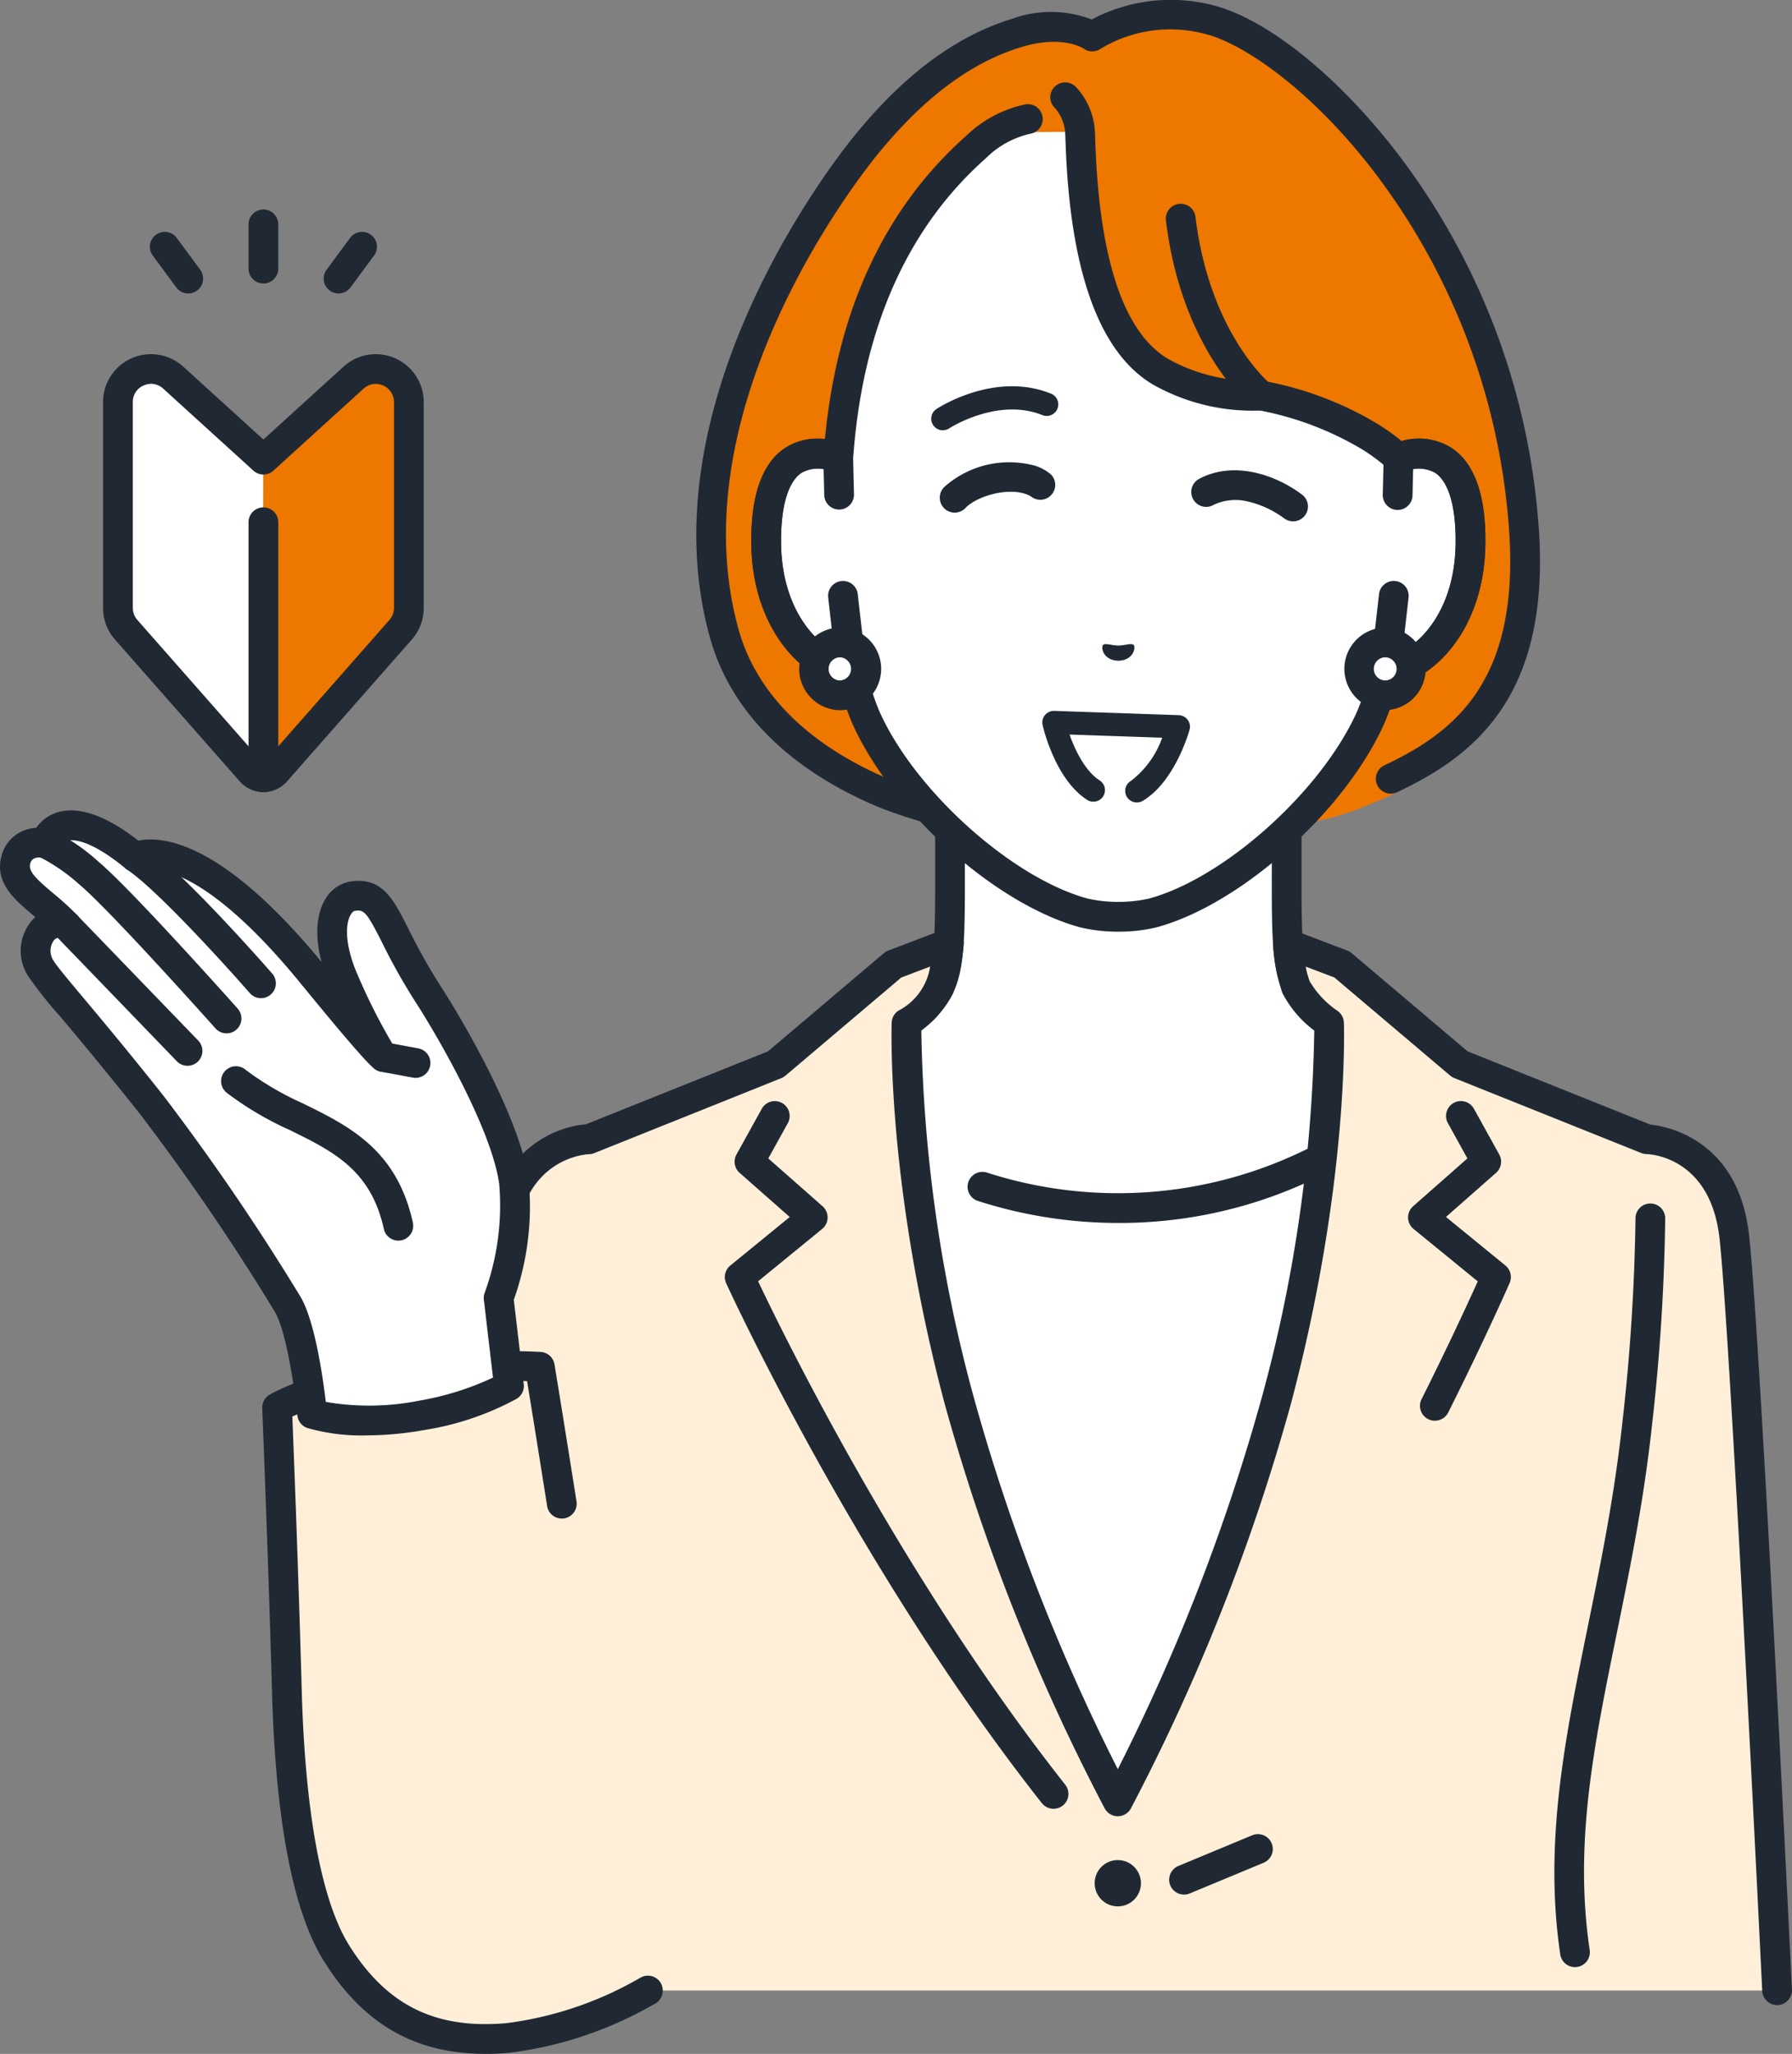 <svg id="グループ_43278" data-name="グループ 43278" xmlns="http://www.w3.org/2000/svg" xmlns:xlink="http://www.w3.org/1999/xlink" width="165.804" height="190.001" viewBox="0 0 165.804 190.001">
  <rect x="0" y="0" width="165.804" height="190.001" fill="#808080" stroke="none"/>
  <defs>
    <clipPath id="clip-path">
      <rect id="長方形_37502" data-name="長方形 37502" width="165.803" height="190.001" fill="none"/>
    </clipPath>
  </defs>
  <g id="グループ_42774" data-name="グループ 42774" clip-path="url(#clip-path)">
    <path id="パス_19225" data-name="パス 19225" d="M276.046,247.567c-1.96-2.206-2.253-3.8-2.253-10.947V222.5l-15.574,9.177L242.646,222.5V236.62c0,7.149-.293,8.741-2.253,10.947s-17.455,11.947-17.455,11.947l22.607,22.891h25.349L293.5,259.514s-15.5-9.741-17.455-11.947" transform="translate(-154.743 -154.438)" fill="#fff"/>
    <path id="パス_19226" data-name="パス 19226" d="M267.772,280.658a1.376,1.376,0,0,1-.979-2.344l21.4-21.674c-4.058-2.576-14.571-9.333-16.3-11.282-2.345-2.64-2.6-4.735-2.6-11.861V221.784l-13.5,7.954a1.377,1.377,0,0,1-1.4,0l-13.5-7.954V233.5c0,7.126-.255,9.221-2.6,11.861-1.732,1.949-12.245,8.706-16.3,11.282L243.4,278.314a1.377,1.377,0,0,1-1.959,1.935l-22.607-22.892a1.377,1.377,0,0,1,.247-2.133c5.927-3.725,15.826-10.2,17.158-11.7,1.569-1.766,1.905-2.824,1.905-10.032V219.376a1.377,1.377,0,0,1,2.076-1.186l14.875,8.766,14.875-8.766a1.377,1.377,0,0,1,2.076,1.186V233.5c0,7.208.336,8.267,1.905,10.033,1.333,1.5,11.232,7.97,17.159,11.7a1.377,1.377,0,0,1,.247,2.133l-22.607,22.892a1.372,1.372,0,0,1-.979.409" transform="translate(-151.62 -151.315)" fill="#202933"/>
    <path id="パス_19227" data-name="パス 19227" d="M224.27,342.29l9.868-4.709a40.9,40.9,0,0,0,49.908,0l9.868,4.709s-10.347,66.24-34.822,66.24-34.822-66.24-34.822-66.24" transform="translate(-155.667 -234.317)" fill="#fff"/>
    <path id="パス_19228" data-name="パス 19228" d="M306.47,344.329a42.309,42.309,0,0,1-12.987-2.051,1.377,1.377,0,0,1,.844-2.62,39.494,39.494,0,0,0,36.194-6.238,1.376,1.376,0,0,1,1.806,2.078,41.717,41.717,0,0,1-25.857,8.831" transform="translate(-203.046 -231.196)" fill="#202933"/>
    <path id="パス_19229" data-name="パス 19229" d="M223.355,303.424l-17.3-6.934-10.9-9.232-5-1.9a15.63,15.63,0,0,0,.749,4,10.143,10.143,0,0,0,3.05,3.32s.507,14.575-4.827,34.759a185.259,185.259,0,0,1-14.717,37.237A185.239,185.239,0,0,1,159.7,327.438c-5.334-20.184-4.827-34.759-4.827-34.759a10.143,10.143,0,0,0,3.05-3.32,18.339,18.339,0,0,0,.863-4.043l-5.115,1.943-10.9,9.232-17.3,6.934s-7.069.136-8.089,8.939-15.627,37.663-15.094,56.507c.271,9.6,6.415,16.552,15.344,16.552a33.874,33.874,0,0,0,13.3-3.242H235.415s-2.952-61.015-3.971-69.818-8.089-8.939-8.089-8.939" transform="translate(-70.988 -198.04)" fill="#ffefd9"/>
    <path id="パス_19230" data-name="パス 19230" d="M114.507,383.677c-9.547,0-16.422-7.357-16.72-17.89-.352-12.466,5.8-29.277,10.292-41.552,2.4-6.553,4.47-12.212,4.81-15.153.927-8.007,6.678-10,9.169-10.149l16.868-6.761,10.727-9.087a1.374,1.374,0,0,1,.4-.236l5.115-1.943a1.377,1.377,0,0,1,1.859,1.425,19.007,19.007,0,0,1-.963,4.436,10.065,10.065,0,0,1-2.953,3.484,136.294,136.294,0,0,0,4.792,33.713,186.127,186.127,0,0,0,13.386,34.615,186.174,186.174,0,0,0,13.386-34.615,136.259,136.259,0,0,0,4.792-33.713,10.068,10.068,0,0,1-2.954-3.484,16.427,16.427,0,0,1-.853-4.451,1.376,1.376,0,0,1,1.863-1.366l5,1.9a1.373,1.373,0,0,1,.4.236l10.728,9.087,16.9,6.775c1.486.152,8.114,1.325,9.135,10.135,1.014,8.747,3.858,67.416,3.979,69.91a1.377,1.377,0,0,1-2.75.133c-.029-.61-2.961-61.07-3.963-69.726-.872-7.522-6.509-7.716-6.748-7.721a1.367,1.367,0,0,1-.485-.1l-17.3-6.934a1.359,1.359,0,0,1-.377-.227l-10.718-9.079-2.645-1a7.22,7.22,0,0,0,.373,1.371,8.65,8.65,0,0,0,2.567,2.722,1.377,1.377,0,0,1,.589,1.082c.021.6.453,15.01-4.872,35.158a188.438,188.438,0,0,1-14.841,37.549,1.376,1.376,0,0,1-2.412,0,188.429,188.429,0,0,1-14.842-37.549c-5.325-20.149-4.893-34.555-4.872-35.158a1.377,1.377,0,0,1,.589-1.082,5.555,5.555,0,0,0,2.968-4.1l-2.673,1.016-10.718,9.079a1.356,1.356,0,0,1-.378.227l-17.3,6.934a1.377,1.377,0,0,1-.478.1c-.256.009-5.9.29-6.756,7.721-.378,3.265-2.4,8.789-4.959,15.783-4.416,12.065-10.464,28.589-10.126,40.528.253,8.958,6,15.215,13.968,15.215a32.723,32.723,0,0,0,12.683-3.1,1.377,1.377,0,0,1,1.233,2.461,34.979,34.979,0,0,1-13.916,3.388" transform="translate(-67.865 -194.917)" fill="#202933"/>
    <path id="パス_19231" data-name="パス 19231" d="M428.372,362.569a1.377,1.377,0,0,1-1.23-1.992c2.6-5.191,4.416-9.164,5.2-10.9l-5.94-4.85a1.377,1.377,0,0,1-.039-2.1l5.022-4.424-1.805-3.261a1.376,1.376,0,1,1,2.408-1.333l2.342,4.228a1.377,1.377,0,0,1-.294,1.7l-4.635,4.082,5.5,4.489a1.377,1.377,0,0,1,.392,1.617c-.021.048-2.14,4.9-5.68,11.978a1.377,1.377,0,0,1-1.232.761" transform="translate(-295.614 -231.14)" fill="#202933"/>
    <path id="パス_19232" data-name="パス 19232" d="M249.652,398.467a1.374,1.374,0,0,1-1.081-.524c-17.117-21.687-29.09-47.833-29.209-48.095a1.376,1.376,0,0,1,.383-1.636l5.5-4.489-4.635-4.082a1.377,1.377,0,0,1-.294-1.7l2.342-4.229a1.376,1.376,0,1,1,2.408,1.333l-1.805,3.26,5.022,4.424a1.377,1.377,0,0,1-.039,2.1l-5.925,4.838c2.312,4.884,13.354,27.487,28.416,46.57a1.376,1.376,0,0,1-1.079,2.229" transform="translate(-152.175 -231.14)" fill="#202933"/>
    <path id="パス_19233" data-name="パス 19233" d="M355.02,560.275a1.377,1.377,0,0,1-.529-2.648l6.835-2.84a1.376,1.376,0,1,1,1.056,2.542l-6.835,2.84a1.37,1.37,0,0,1-.528.106" transform="translate(-245.466 -385.009)" fill="#202933"/>
    <path id="パス_19234" data-name="パス 19234" d="M335.388,564.665a2.141,2.141,0,1,1-2.141-2.141,2.141,2.141,0,0,1,2.141,2.141" transform="translate(-229.823 -390.452)" fill="#202933"/>
    <path id="パス_19235" data-name="パス 19235" d="M472.063,434.607a1.377,1.377,0,0,1-1.36-1.175c-1.533-10.342.443-20.021,2.534-30.268,1.213-5.946,2.469-12.095,3.212-18.947a186.5,186.5,0,0,0,1.213-18.882,1.376,1.376,0,0,1,1.376-1.371h.005a1.377,1.377,0,0,1,1.371,1.382,189.2,189.2,0,0,1-1.229,19.167c-.757,6.98-2.025,13.192-3.251,19.2-2.131,10.437-3.97,19.45-2.508,29.313a1.376,1.376,0,0,1-1.16,1.563,1.4,1.4,0,0,1-.2.015" transform="translate(-326.34 -252.631)" fill="#202933"/>
    <path id="パス_19236" data-name="パス 19236" d="M118.116,470.826a33.041,33.041,0,0,1-13.225,4.41c-7.956.7-12.426-2.782-15.5-7.687-3.157-5.03-4.364-14.862-4.606-24.41-.252-9.981-.969-26.242-.969-26.242s3.721-2.233,11.69-3.221a64.69,64.69,0,0,1,12.624-.552l2.112,12.868a218.573,218.573,0,0,1,6.256,21.672c3.082,12.6,5.215,20.894,1.623,23.163" transform="translate(-58.175 -286.685)" fill="#ffefd9"/>
    <path id="パス_19237" data-name="パス 19237" d="M99.944,473.6c-6.5,0-11.273-2.759-14.917-8.566-2.866-4.568-4.487-13.014-4.815-25.1-.317-11.642-.893-25.921-.9-26.064a1.376,1.376,0,0,1,.667-1.236c.162-.1,4.065-2.4,12.229-3.407.094-.014,2.968-.424,6.577-.575s6.2.009,6.3.016a1.377,1.377,0,0,1,1.271,1.151c.009.057.947,5.774,2.043,12.716a1.377,1.377,0,0,1-2.719.429c-.811-5.137-1.535-9.6-1.859-11.594-1.062-.032-2.822-.055-4.923.033-3.471.146-6.3.549-6.327.553A35.63,35.63,0,0,0,82.1,414.638c.13,3.3.593,15.227.865,25.221.311,11.428,1.831,19.629,4.4,23.716,3.48,5.546,7.968,7.76,14.547,7.187a33.025,33.025,0,0,0,12.369-4.193,1.376,1.376,0,1,1,1.434,2.35,35.4,35.4,0,0,1-13.563,4.585q-1.133.1-2.2.1" transform="translate(-55.051 -283.603)" fill="#202933"/>
    <path id="パス_19238" data-name="パス 19238" d="M50.229,301.475l-.958-8.147a24.781,24.781,0,0,0,1.423-10.69c-.674-5.035-5.417-13.494-7.972-17.458-4.079-6.329-3.982-9.462-6.972-9.015-1.434.215-2.814,2.56-1.054,7.174a49.744,49.744,0,0,0,3.922,7.7c-.488-.218-6.455-7.508-6.455-7.508-8.529-10.5-14.071-11.968-16.542-11-6.77-5.577-8.431-1.5-8.227-1.232A2.174,2.174,0,0,0,4.6,252.8c-.611,2.3,2.311,3.583,4.67,6.06-1.471-.961-3.878,1.3-2.331,4.019.606,1.065,4,4.74,10.151,12.481a212.357,212.357,0,0,1,12.7,18.613c1.492,2.632,2.228,10.081,2.228,10.081s3.749,1.285,10.157.135a25.109,25.109,0,0,0,8.052-2.71" transform="translate(-3.138 -173.257)" fill="#fff"/>
    <path id="パス_19239" data-name="パス 19239" d="M33.893,302.9a18.175,18.175,0,0,1-5.457-.687,1.377,1.377,0,0,1-.923-1.167c-.2-1.992-.951-7.589-2.056-9.537A210.905,210.905,0,0,0,12.878,273.07c-3.182-4-5.575-6.856-7.322-8.94a37.373,37.373,0,0,1-2.948-3.717,4.308,4.308,0,0,1,.562-5.38l.091-.084-.141-.119C1.33,253.324-.52,251.766.135,249.3a3.467,3.467,0,0,1,1.613-2.136,3.593,3.593,0,0,1,1.609-.473,3.523,3.523,0,0,1,.467-.551c1.146-1.1,3.812-2.284,8.971,1.734,2.514-.491,8.009.365,16.963,11.239-.827-3.08-.2-4.9.306-5.759a3.342,3.342,0,0,1,2.345-1.693c2.946-.442,3.97,1.582,5.386,4.383a54.018,54.018,0,0,0,2.947,5.248c2.7,4.195,7.468,12.711,8.179,18.02a25.724,25.724,0,0,1-1.382,11.039l.92,7.821a1.378,1.378,0,0,1-.647,1.334,26.371,26.371,0,0,1-8.529,2.891,30.511,30.511,0,0,1-5.39.5M30.145,299.8a23.579,23.579,0,0,0,8.651-.117,26.663,26.663,0,0,0,6.818-2.131l-.847-7.21a1.377,1.377,0,0,1,.084-.66,23.539,23.539,0,0,0,1.342-10.008c-.648-4.839-5.362-13.167-7.765-16.895a56.37,56.37,0,0,1-3.09-5.5c-1.446-2.86-1.665-3.031-2.521-2.9-.068.01-.223.1-.376.359-.211.362-.807,1.788.4,4.963a54.72,54.72,0,0,0,3.62,7.23,1.377,1.377,0,0,1-1.546,2.219c-.331-.148-.785-.351-6.958-7.892-9.857-12.13-14.482-10.786-14.976-10.593a1.378,1.378,0,0,1-1.376-.22c-3.31-2.727-4.911-2.7-5.443-2.557a.908.908,0,0,0-.534.346A1.376,1.376,0,0,1,3.9,249.486a1.029,1.029,0,0,0-.775.062.707.707,0,0,0-.329.459c-.187.7.5,1.369,2.1,2.717a27.231,27.231,0,0,1,2.239,2.04,1.377,1.377,0,0,1-1.75,2.1.7.7,0,0,0-.468.338A1.653,1.653,0,0,0,5,259.051c.23.4,1.305,1.687,2.666,3.31,1.657,1.977,4.162,4.966,7.367,9a215,215,0,0,1,12.818,18.791c1.305,2.3,2.033,7.447,2.295,9.657m6.294-32.893.015.015-.015-.015M5.362,247.334h0m0,0h0m0,0,0,0,0,0" transform="translate(0 -170.113)" fill="#202933"/>
    <path id="パス_19240" data-name="パス 19240" d="M83.358,338.642a1.378,1.378,0,0,1-1.343-1.08c-1.2-5.461-4.684-7.171-8.712-9.152a29.881,29.881,0,0,1-5.8-3.426,1.377,1.377,0,1,1,1.729-2.142,27.415,27.415,0,0,0,5.282,3.1c4.275,2.1,8.7,4.275,10.186,11.029a1.376,1.376,0,0,1-1.048,1.641,1.362,1.362,0,0,1-.3.033" transform="translate(-46.501 -223.875)" fill="#202933"/>
    <path id="パス_19241" data-name="パス 19241" d="M49.354,269.1a1.373,1.373,0,0,1-1.038-.471c-2.263-2.593-8.719-9.7-11.378-11.436a1.377,1.377,0,0,1,1.5-2.306c3.521,2.3,11.606,11.539,11.949,11.932a1.376,1.376,0,0,1-1.037,2.282" transform="translate(-25.205 -176.761)" fill="#202933"/>
    <path id="パス_19242" data-name="パス 19242" d="M27.518,269.56a1.373,1.373,0,0,1-1.028-.461c-.1-.109-9.74-10.919-12.561-13.283a17.31,17.31,0,0,0-3.639-2.535,1.376,1.376,0,0,1,1.031-2.552,18.434,18.434,0,0,1,4.376,2.977c2.973,2.491,12.446,13.111,12.847,13.561a1.377,1.377,0,0,1-1.027,2.292" transform="translate(-6.554 -173.965)" fill="#202933"/>
    <path id="パス_19243" data-name="パス 19243" d="M28.148,289.708a1.372,1.372,0,0,1-.99-.42L15.942,277.671a1.377,1.377,0,0,1,1.98-1.912l11.216,11.616a1.376,1.376,0,0,1-.99,2.333" transform="translate(-10.797 -191.114)" fill="#202933"/>
    <path id="パス_19244" data-name="パス 19244" d="M115.843,318.475a1.354,1.354,0,0,1-.251-.023l-2.974-.549a1.377,1.377,0,0,1,.5-2.707l2.973.549a1.377,1.377,0,0,1-.248,2.73" transform="translate(-77.387 -218.763)" fill="#202933"/>
    <path id="パス_19245" data-name="パス 19245" d="M252.763,79.578s-11.289,1.189-21.407-2.957c-6.7-2.747-13.044-7.494-15.1-15-5.152-18.838,7.9-38.7,13.04-44.944,5.011-6.091,9.835-9.206,14.026-10.5,4.619-1.421,7.017.323,7.017.323A13.9,13.9,0,0,1,260.884,4.87c8.452,1.865,27.322,19.587,29.386,46.956,1.385,18.367-7.232,22.88-15.1,26.052-8.571,3.455-22.4,1.7-22.4,1.7" transform="translate(-149.286 -3.125)" fill="#e70"/>
    <path id="パス_19246" data-name="パス 19246" d="M245.7,77.994a48.887,48.887,0,0,1-17.978-3.225c-5.935-2.432-13.511-7.167-15.9-15.913-5.906-21.6,11.315-43.721,13.3-46.173,4.656-5.755,9.461-9.336,14.691-10.945a10.563,10.563,0,0,1,7.368.062A15.658,15.658,0,0,1,258.064.4c5.181,1.143,12.206,6.81,17.895,14.435A64.431,64.431,0,0,1,288.526,48.6c1.189,15.77-5.944,21.327-13.079,24.682a1.377,1.377,0,1,1-1.172-2.492c6.6-3.105,12.567-7.917,11.505-21.984a61.678,61.678,0,0,0-12.028-32.323C267.739,8.422,261.1,3.889,257.471,3.089a12.47,12.47,0,0,0-9.45,1.412,1.385,1.385,0,0,1-1.6-.01c-.061-.04-1.988-1.294-5.8-.121-4.69,1.443-9.06,4.729-13.36,10.045-1.893,2.339-18.328,23.44-12.783,43.715,2.1,7.665,8.928,11.894,14.29,14.091,9.663,3.959,20.632,2.874,20.742,2.862a1.377,1.377,0,0,1,.288,2.738c-.169.017-1.713.172-4.1.172" transform="translate(-146.17 0)" fill="#202933"/>
    <path id="パス_19247" data-name="パス 19247" d="M260.808,39.836s.122,17.622,7.486,21.922a17.408,17.408,0,0,0,9.245,2.175,24.6,24.6,0,0,1,6.833,2.1,35.082,35.082,0,0,1,5.882,3.67c2.87-1.087,6.8-.381,6.663,8.026-.121,7.445-4.6,11.434-7.911,11.847a24.632,24.632,0,0,1-1.277,4.048C284.3,101.4,275,109.767,267.516,111.8a14.517,14.517,0,0,1-6.367,0c-7.487-2.03-16.786-10.4-20.212-18.173a24.665,24.665,0,0,1-1.277-4.048c-3.308-.413-7.79-4.4-7.911-11.847-.136-8.407,3.793-9.113,6.663-8.026v-.071c.256-2.048.585-17.9,12.747-28.684,0,0,2.309-2.177,4.789-1.384l4.838-.042Z" transform="translate(-160.856 -27.34)" fill="#fff"/>
    <path id="パス_19248" data-name="パス 19248" d="M238.494,141.035l-.083-3.442c-2.87-1.087-6.8-.38-6.663,8.026.121,7.445,4.6,11.434,7.911,11.847l-.81-7.118Z" transform="translate(-160.856 -95.231)" fill="#fff"/>
    <path id="パス_19249" data-name="パス 19249" d="M236.536,155.712a1.442,1.442,0,0,1-.17-.01c-4.325-.54-8.99-5.346-9.117-13.19-.072-4.445.944-7.439,3.019-8.9a5.779,5.779,0,0,1,5.508-.439,1.377,1.377,0,0,1,.889,1.254l.083,3.442a1.377,1.377,0,0,1-2.752.066l-.058-2.43a2.73,2.73,0,0,0-2.086.359c-1.247.876-1.9,3.22-1.849,6.6.086,5.308,2.552,8.6,4.925,9.9l-.567-4.989a1.376,1.376,0,0,1,2.735-.311l.81,7.118a1.376,1.376,0,0,1-1.368,1.532" transform="translate(-157.733 -92.101)" fill="#202933"/>
    <path id="パス_19250" data-name="パス 19250" d="M420.185,137.593l-.083,3.442-.356,9.312-.809,7.119c3.308-.413,7.791-4.4,7.911-11.847.136-8.407-3.793-9.113-6.663-8.026" transform="translate(-290.787 -95.231)" fill="#fff"/>
    <path id="パス_19251" data-name="パス 19251" d="M415.813,155.712a1.376,1.376,0,0,1-1.368-1.532l.81-7.118a1.376,1.376,0,0,1,2.735.311l-.567,4.989c2.373-1.3,4.839-4.587,4.925-9.9.055-3.38-.6-5.723-1.849-6.6a2.737,2.737,0,0,0-2.086-.359l-.058,2.43a1.377,1.377,0,0,1-1.376,1.343h-.034a1.377,1.377,0,0,1-1.343-1.409l.083-3.442a1.377,1.377,0,0,1,.889-1.254,5.779,5.779,0,0,1,5.508.439c2.075,1.458,3.091,4.451,3.019,8.9-.127,7.845-4.792,12.651-9.117,13.19a1.457,1.457,0,0,1-.17.01" transform="translate(-287.663 -92.101)" fill="#202933"/>
    <path id="パス_19252" data-name="パス 19252" d="M361.431,80.653a1.37,1.37,0,0,1-.863-.305c-.265-.214-6.508-5.375-7.947-17.311a1.377,1.377,0,0,1,2.733-.33c1.307,10.837,6.887,15.453,6.943,15.5a1.377,1.377,0,0,1-.865,2.448" transform="translate(-244.749 -42.684)" fill="#202933"/>
    <path id="パス_19253" data-name="パス 19253" d="M261.209,103.487a15.122,15.122,0,0,1-3.535-.4c-7.865-2.132-17.533-10.809-21.121-18.949a24.607,24.607,0,0,1-1.145-3.425c-4.029-1.075-8.043-5.735-8.16-13-.072-4.445.943-7.438,3.019-8.9a5.306,5.306,0,0,1,3.788-.875c1.141-11.929,5.523-21.356,13.031-28.031a11.16,11.16,0,0,1,5.547-2.956,1.377,1.377,0,0,1,.458,2.715,8.46,8.46,0,0,0-4.067,2.2c-.024.024-.052.051-.077.074-7.145,6.336-11.257,15.425-12.219,27.014-.025.3-.046.545-.065.72a1.376,1.376,0,0,1-1.864,1.278,3.244,3.244,0,0,0-2.95.117c-1.247.876-1.9,3.22-1.849,6.6.108,6.681,3.986,10.164,6.7,10.5a1.377,1.377,0,0,1,1.171,1.054,23.3,23.3,0,0,0,1.2,3.82c3.237,7.344,12.262,15.475,19.307,17.385a13.2,13.2,0,0,0,5.658,0c7.033-1.907,16.058-10.038,19.3-17.4a23.2,23.2,0,0,0,1.2-3.805,1.377,1.377,0,0,1,1.171-1.054c2.719-.339,6.6-3.822,6.7-10.5.055-3.379-.6-5.723-1.848-6.6a3.245,3.245,0,0,0-2.951-.117,1.374,1.374,0,0,1-1.407-.263,17.733,17.733,0,0,0-2.381-1.785,29.17,29.17,0,0,0-9.489-3.625,18.784,18.784,0,0,1-9.863-2.371c-5-2.918-7.735-10.453-8.143-22.4-.009-.265-.016-.483-.025-.647a3.951,3.951,0,0,0-.948-2.558,1.366,1.366,0,0,1-.078-1.937,1.386,1.386,0,0,1,1.953-.078,6.542,6.542,0,0,1,1.822,4.44c.008.173.016.4.026.686.372,10.937,2.653,17.7,6.779,20.113a16.178,16.178,0,0,0,8.438,1.992,1.4,1.4,0,0,1,.327.012,31.505,31.505,0,0,1,10.668,4.04,21.066,21.066,0,0,1,2.146,1.544,5.538,5.538,0,0,1,4.707.7c2.075,1.458,3.091,4.451,3.019,8.9-.117,7.268-4.131,11.928-8.16,13a24.458,24.458,0,0,1-1.139,3.411c-3.594,8.154-13.262,16.831-21.118,18.961a15.116,15.116,0,0,1-3.543.4" transform="translate(-157.733 -17.3)" fill="#202933"/>
    <path id="パス_19254" data-name="パス 19254" d="M415.83,196.73a2.447,2.447,0,1,1-2.446-2.449,2.447,2.447,0,0,1,2.446,2.449" transform="translate(-285.234 -134.852)" fill="#fff"/>
    <path id="パス_19255" data-name="パス 19255" d="M410.26,197.429h0a3.824,3.824,0,0,1,0-7.647h0a3.824,3.824,0,0,1,0,7.647m0-4.894a1.071,1.071,0,0,0,0,2.141h0a1.072,1.072,0,0,0,1.071-1.07h0a1.072,1.072,0,0,0-1.07-1.072Z" transform="translate(-282.11 -131.729)" fill="#202933"/>
    <path id="パス_19256" data-name="パス 19256" d="M250.928,196.73a2.447,2.447,0,1,1-2.446-2.449,2.447,2.447,0,0,1,2.446,2.449" transform="translate(-170.774 -134.852)" fill="#fff"/>
    <path id="パス_19257" data-name="パス 19257" d="M245.359,197.428h0a3.824,3.824,0,0,1,0-7.647h0a3.828,3.828,0,0,1,3.821,3.826h0a3.828,3.828,0,0,1-3.824,3.821m0-4.894a1.071,1.071,0,0,0,0,2.141h0a1.071,1.071,0,0,0,0-2.141Zm2.447,1.072h0Z" transform="translate(-167.651 -131.728)" fill="#202933"/>
    <path id="パス_19258" data-name="パス 19258" d="M333.472,194.882c.2-.228.728.024,1.426.04.7-.017,1.229-.27,1.426-.042s-.031,1.411-1.425,1.448c-1.393-.035-1.63-1.21-1.427-1.446" transform="translate(-231.422 -135.202)" fill="#202933"/>
    <path id="パス_19259" data-name="パス 19259" d="M324.007,223.455a1.071,1.071,0,0,1-.549-1.99,8.655,8.655,0,0,0,2.9-4l-8.573-.293c.516,1.451,1.457,3.4,2.806,4.254a1.071,1.071,0,0,1-1.147,1.808c-3-1.9-4.107-6.746-4.152-6.951a1.071,1.071,0,0,1,1.082-1.3l11.515.394a1.071,1.071,0,0,1,1,1.355c-.054.2-1.355,4.8-4.328,6.573a1.067,1.067,0,0,1-.548.151" transform="translate(-218.827 -149.22)" fill="#202933"/>
    <path id="パス_19260" data-name="パス 19260" d="M282.748,120.885a1.07,1.07,0,0,1-.592-1.963c.221-.146,5.457-3.544,10.659-1.4A1.071,1.071,0,0,1,292,119.5c-4.142-1.7-8.621,1.18-8.665,1.209a1.068,1.068,0,0,1-.587.176" transform="translate(-195.513 -81.082)" fill="#202933"/>
    <path id="パス_19261" data-name="パス 19261" d="M361,143.053c3.1-1.7,6.963-.558,9.628,1.457a1.375,1.375,0,0,1-1.677,2.178,9.109,9.109,0,0,0-3.385-1.575,4.751,4.751,0,0,0-3.142.3A1.377,1.377,0,0,1,361,143.053" transform="translate(-250.113 -98.72)" fill="#202933"/>
    <path id="パス_19262" data-name="パス 19262" d="M292.637,142.9c-1.589-.9-4.6-.214-5.944.995a1.381,1.381,0,1,1-2-1.89,9.026,9.026,0,0,1,8.4-1.911,4.256,4.256,0,0,1,1.433.8,1.377,1.377,0,0,1-1.889,2" transform="translate(-197.278 -96.995)" fill="#202933"/>
    <path id="パス_19263" data-name="パス 19263" d="M49.132,150.139l-12.7-14.429a3.059,3.059,0,0,1-.763-2.021V114.651a3.059,3.059,0,0,1,5.117-2.264l8.343,7.585Z" transform="translate(-24.761 -77.452)" fill="#fff"/>
    <path id="パス_19264" data-name="パス 19264" d="M79.673,150.139l12.7-14.429a3.059,3.059,0,0,0,.763-2.021V114.651a3.059,3.059,0,0,0-5.117-2.264l-8.343,7.585Z" transform="translate(-55.302 -77.452)" fill="#e70"/>
    <path id="パス_19265" data-name="パス 19265" d="M46.008,147.6a2.907,2.907,0,0,1-2.182-.987L32.278,133.489a4.432,4.432,0,0,1-1.106-2.93V111.52a4.436,4.436,0,0,1,7.419-3.282l7.416,6.743,7.417-6.743a4.436,4.436,0,0,1,7.419,3.282v19.039a4.432,4.432,0,0,1-1.105,2.93L48.189,146.613a2.907,2.907,0,0,1-2.182.987M35.622,109.831a1.715,1.715,0,0,0-.695.15,1.642,1.642,0,0,0-1,1.539v19.039a1.684,1.684,0,0,0,.419,1.111l11.548,13.124a.154.154,0,0,0,.23,0L57.671,131.67a1.68,1.68,0,0,0,.419-1.111V111.52a1.682,1.682,0,0,0-2.814-1.245l-8.343,7.585a1.376,1.376,0,0,1-1.852,0l-8.343-7.585a1.65,1.65,0,0,0-1.117-.444" transform="translate(-21.637 -74.322)" fill="#202933"/>
    <path id="パス_19266" data-name="パス 19266" d="M76.55,179.694a1.377,1.377,0,0,1-1.377-1.377V154.691a1.377,1.377,0,0,1,2.753,0v23.627a1.377,1.377,0,0,1-1.377,1.377" transform="translate(-52.178 -106.416)" fill="#202933"/>
    <path id="パス_19267" data-name="パス 19267" d="M76.55,70.117a1.377,1.377,0,0,1-1.377-1.377V64.615a1.377,1.377,0,0,1,2.753,0V68.74a1.377,1.377,0,0,1-1.377,1.377" transform="translate(-52.178 -43.894)" fill="#202933"/>
    <path id="パス_19268" data-name="パス 19268" d="M48.932,75.883a1.374,1.374,0,0,1-1.109-.559L45.67,72.407a1.377,1.377,0,1,1,2.215-1.635l2.153,2.917a1.377,1.377,0,0,1-1.106,2.194" transform="translate(-31.513 -48.735)" fill="#202933"/>
    <path id="パス_19269" data-name="パス 19269" d="M99.281,75.883a1.377,1.377,0,0,1-1.106-2.194l2.153-2.917a1.377,1.377,0,1,1,2.215,1.635l-2.153,2.917a1.376,1.376,0,0,1-1.109.559" transform="translate(-67.957 -48.735)" fill="#202933"/>
  </g>
</svg>
